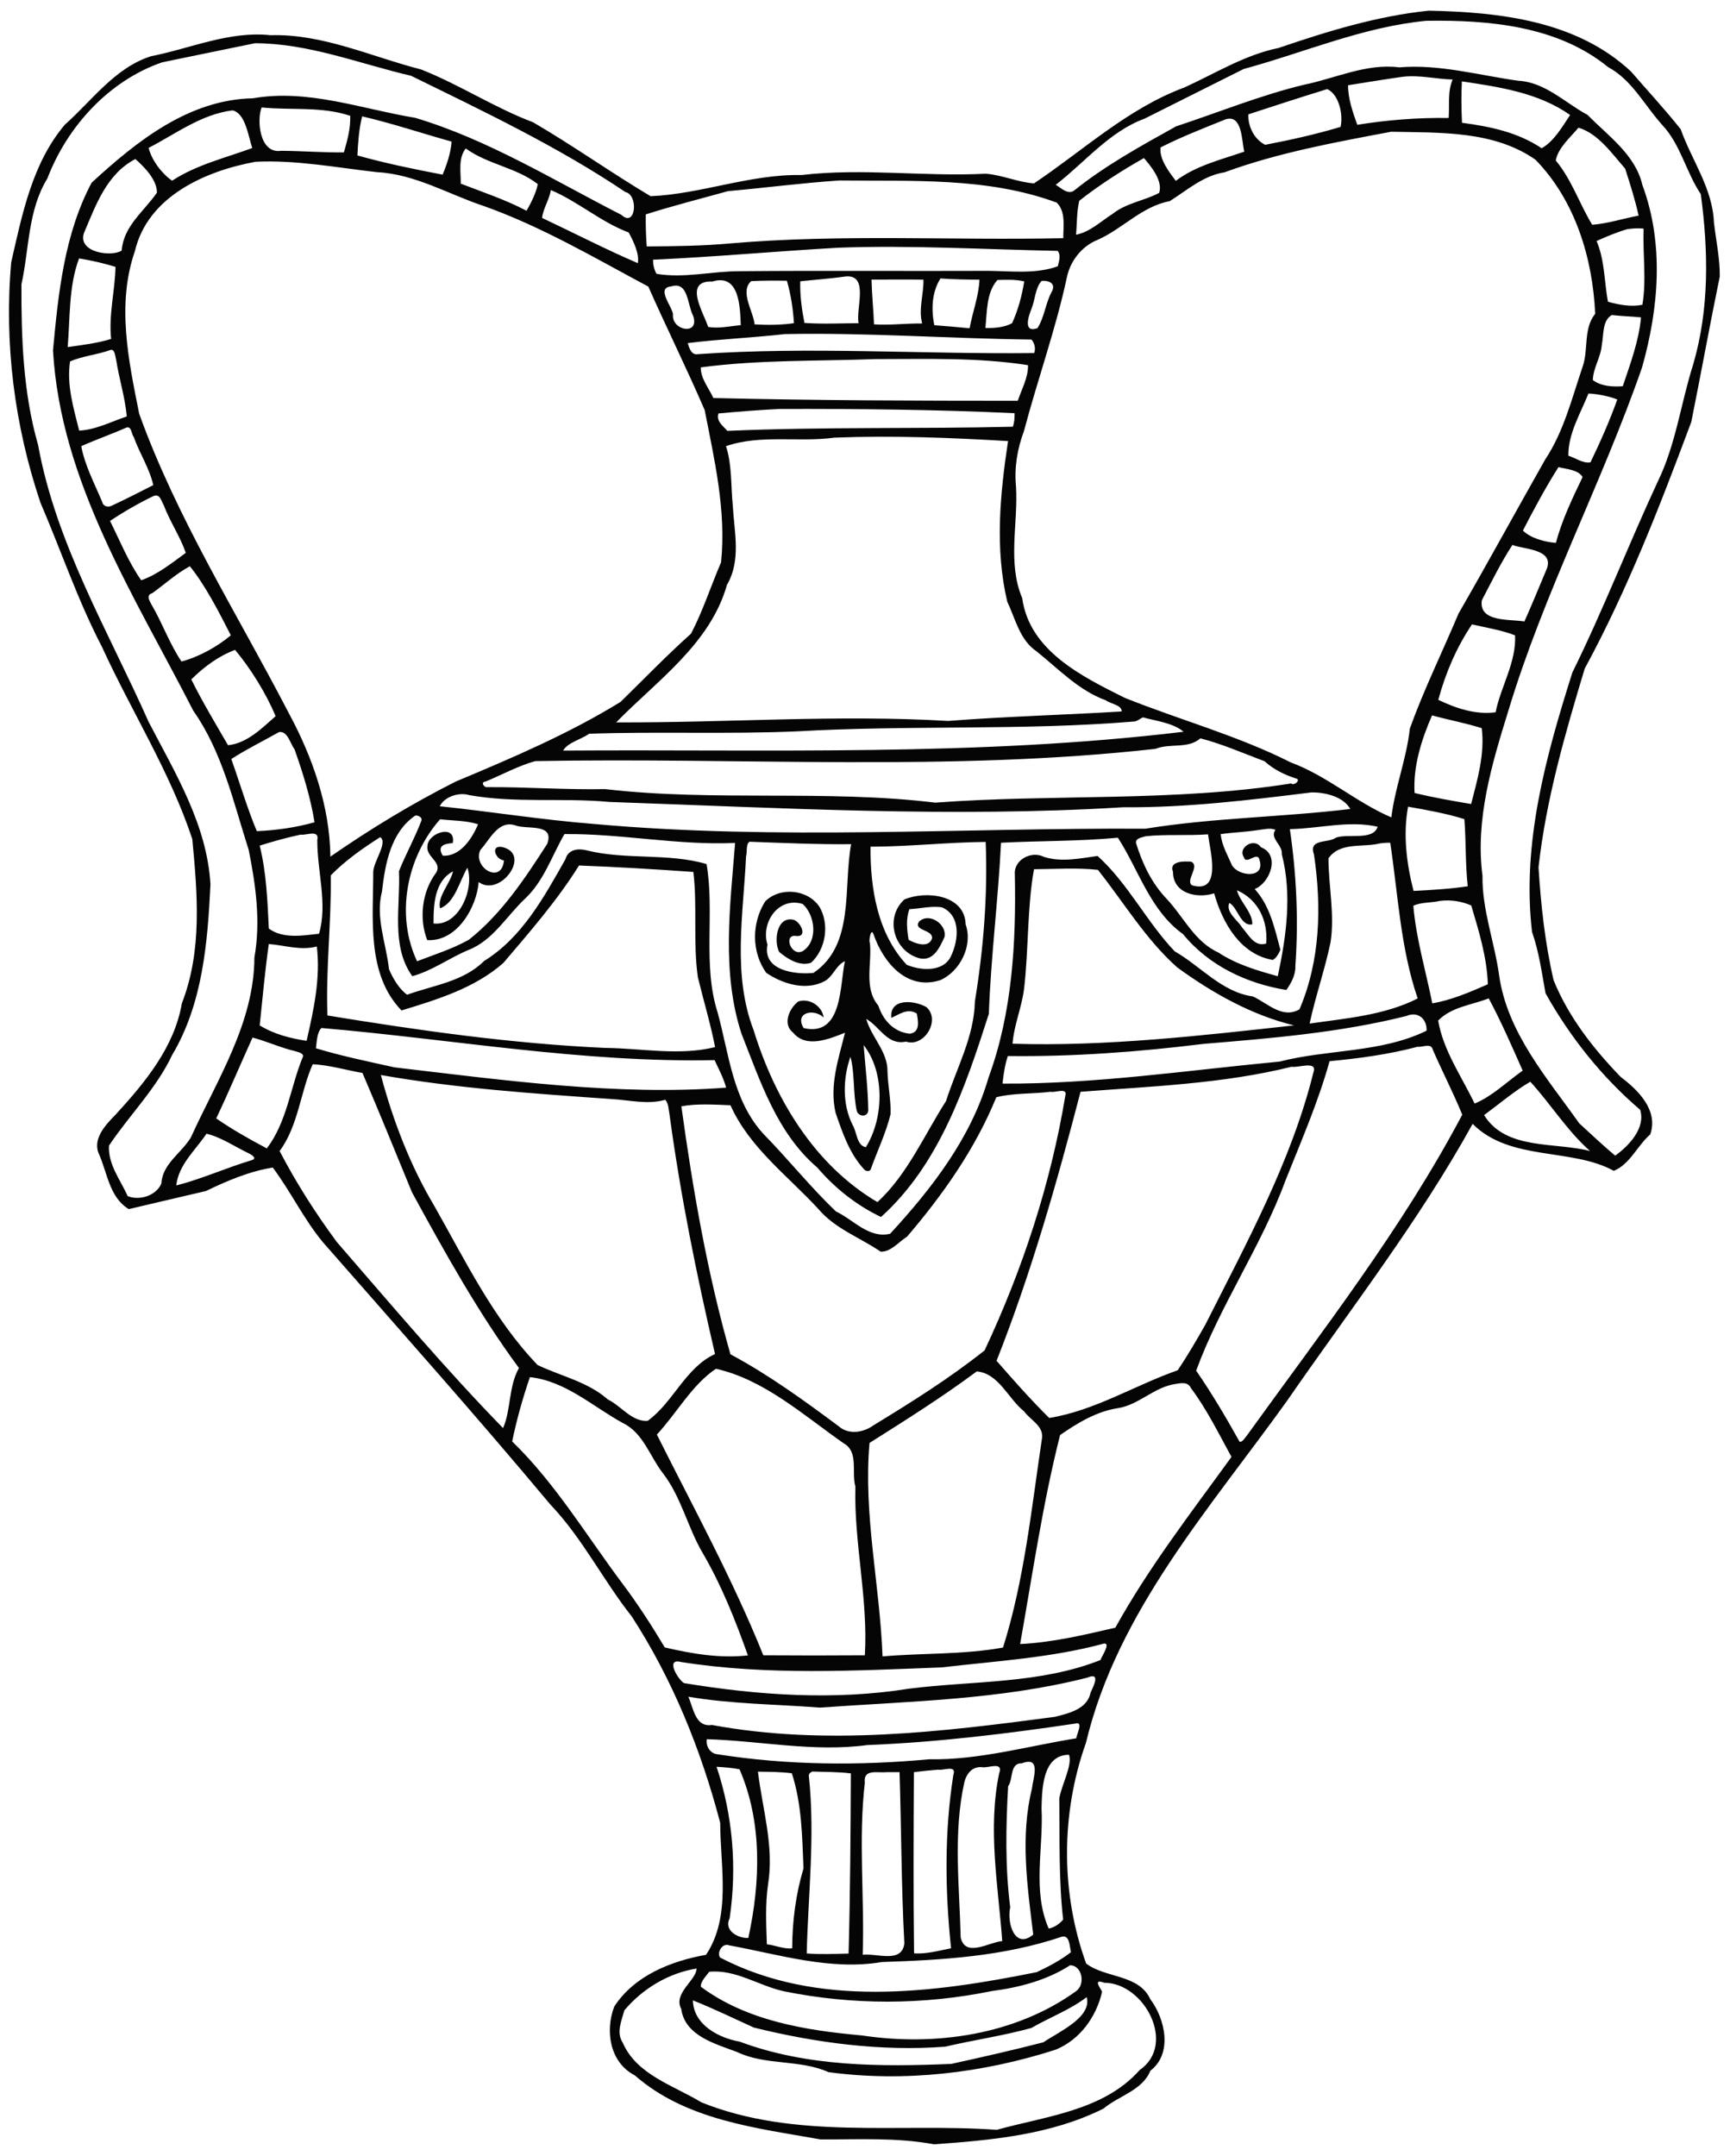 <?xml version="1.0" encoding="UTF-8" standalone="no"?>
<svg xmlns:rdf="http://www.w3.org/1999/02/22-rdf-syntax-ns#" xmlns="http://www.w3.org/2000/svg" height="1727pt" width="1386pt" version="1.1" xmlns:cc="http://creativecommons.org/ns#" xmlns:dc="http://purl.org/dc/elements/1.1/" viewBox="0 0 1386 1727">
<path opacity=".98" d="m1144.6 8.55c56.8 1.15 118.6 8.02 162.1 48.75 13.3 15.37 27.2 30.32 39.8 46.21 8.8 24.79 25.5 47.31 26.6 74.32 1.6 14.55 4.9 29.03 4.7 43.72-8 38.7-15 77.66-22.8 116.39-25.1 67.24-51.1 134.42-85.4 197.62-15.7 52.13-31 104.84-37 159.15 1.9 30.38 5.2 60.84 12.1 90.53 12.1 29.58 31.7 54.56 53.7 77.37 14.1 10.59 30.4 26.81 23.7 46.07-10.3 8.9-16.3 23.96-29.2 29.16-33.9-18.65-83-7.44-113.1-37.61-42.6 77.29-98.2 148.77-148.7 221.87-61.54 86-135.89 168.5-161.08 273.9-20.18 56.6-20.31 120.2 0.15 176.8 15.37 11.8 42.18 8.4 51.43 28.6 11.93 15.8 18.07 43.6-0.03 57.3-6.12 15.6-25.23 20-37.54 30.3-41.99 21-89.52 25.3-135.71 28.6-30.03-5.6-60.51-3.8-90.82-3.9-51.61-9.2-107.79-15.3-148.89-51.3-20.19-10.4-23.91-35.7-16.52-55.1 16.13-24.9 45.57-36.5 73.56-41.5 20.45-30.8 11.37-70.9 11.35-105.7-15.24-58.1-38-114.6-70.86-165.3-22.95-29-39.57-62.8-65.26-89.7-59.36-71.1-121.04-140.2-182.05-209.92-15.48-18.56-25.86-40.7-40.3-59.96-18.76 3-36.54 10.6-53.58 18.81-20.6 4.71-41.19 9.7-61.77 14.48-15.69-9.41-17.22-29.5-24.14-44.68-4.93-11.95 5.92-23.24 13.69-31.13 23.36-25.51 46.93-53.8 52.95-88.99 16.42-42.06 12.53-87.75 8.37-131.64-17.86-53.91-48.76-102.3-72.31-153.81-19.41-37.26-32.8-77.13-49.35-115.65-20.81-61.78-29.18-127.59-23.41-192.59 8.85-38.56 16.78-79.12 42.94-110.12 21.91-19.41 40.14-45.72 69.19-54.89 31.78-6.25 62.62-20.35 95.61-16.81 41.93-1.21 80.61 17.19 120.63 27.44 30.78 12.11 58.69 30.62 89.71 42.3 31.99 18.63 62.46 40.36 94.17 59.23 40.47-1.72 79.85-17.79 120.87-16.96 49.1-5.77 98.51 1.48 147.71-1.07 13.14 1.05 25.44 6.75 38.56 7.77 39.67-26.55 75.21-60.07 120.65-76.9 24.78-11.32 48.33-26.09 75.38-31.6 39.2-13.38 78.8-25.56 120.2-29.86m-2 8.11c-50.7 4.89-97.6 25.4-146.2 38.6-26.47 13.21-52.91 26.53-79.38 39.76-28.41 10.46-47.8 34.98-71.21 53 4.14 2.38 9.6 8.21 14.63 4.67 25.13-20.21 53.69-35.84 81.79-51.48 34.14-11.25 67.57-24.92 102.57-33.35 25.4-5.17 49.7-17.25 76.2-13.91 32.3-2.68 63.6 6.31 95.4 10.74 21.5 1.12 37.4 17.67 55.5 27.36 16.5 16.9 38.3 31.81 43.9 56.13 17.5 47.12 13.2 98.69-0.3 146.26-32.3 92.95-78.7 180.6-107.1 274.97-13.2 42.53-26.6 87.08-20.7 132.05-0.4 27.18 9.6 52.84 13.3 79.6 6.5 46.08 38.3 82.12 64.2 118.72 9.5 8.68 19.1 17.77 28.8 25.91 11-7.83 24.6-22.25 20-36.76-30.7-26.25-56.2-58.27-75.8-93.35-3-16.49-5.2-33.17-10.8-49.07-8.3-71 11.1-140.8 32.3-207.82 24.7-50.03 44.8-102.1 68.3-152.68 14.6-29.75 18.6-63.07 28.6-94.42 12.9-44.43 12.1-90.69 6-136.08-11.8-17.6-16.1-39.54-30.8-55.32-14.3-15.74-24.2-36.11-43.5-46.46-40.5-33.07-95.5-37.82-145.7-37.07m-938.36 17.97c-24.72 5.16-49.57 10.07-74.3 15.28-42.63 14.67-76.12 51.41-91.98 93.04-15.76 25.54-14.5 56.47-20.8 84.92-0.11 43.22 1.35 86.82 13.37 128.61 14.36 79.07 56.22 148.99 88.44 221.54 21.51 41.4 46.91 82.65 49.64 130.44-2.28 46.6-6.21 95.45-30.65 136.51-12.68 26.96-34.24 48.16-50.65 72.67-0.85 15.12 9.14 27.37 15 40.45 9.29 3.8 22.83-0.24 26.98-10.1 0.81-15.9 16.28-24.44 23.71-37.05 21.01-46.3 50.6-91.48 50.82-144.07 5.12-28.67 1.11-57.85-4.58-86.09-12.23-38.17-21.01-78.24-44.44-111.59-46.86-91.66-106.26-182.8-112.34-288.51 4.26-45.89 9.1-93.24 30.94-134.32 35.97-33.12 77.9-66.67 129.26-67.62 44-7.71 86.97 8.56 129.96 15.63 58.62 17.53 111.06 50.1 165.2 77.74 11.58 10.74 13.95-15.96 3.17-18.31-54.02-36.33-113.25-64.45-171.69-93.1-41.52-9.7-81.82-25.97-125.06-26.07m919.36 26.9c-14.5 2.01-29.1 4.51-43.6 6.76 0 10.93 3.8 21.53 7.4 31.68 24.3-3.93 48.7-5.81 73.2-5.45 0.8-10.35-1-21.12 3.2-30.82-13.4-0.34-26.7-3.84-40.2-2.17m47.6 3.66c-0.6 11.03-0.4 22.13 0.1 33.16 22.5 2.98 44.7 7.58 63.8 20.4 9.8-5.43 16.5-17.15 22.8-26.64-25.3-17.87-56.9-22.47-86.7-26.92m-107.9 6.19c-21.2 6.51-42.2 13.36-63.2 20.23-0.28 9.76 4.6 19.86 13.5 24.39 20.3-3.9 40.7-8.41 60.4-14.35 2.3-9.66-1.3-26.17-10.7-30.27m-853.68 14.7c-3.86 9.15-2.19 37.48 15.71 34.71 16.73 0.14 33.44 1.45 50.17 1.29 2.76-9.44 5.44-19.34 5.08-29.3-22.68-7.69-47.44-4.33-70.96-6.7m-23.25 2.32c-25.05 3.08-45.49 18.8-67.29 30.06 2.56 10.22 10.77 20.73 18.79 26.28 19.94-12.97 43.4-18.44 64.24-26.18-3.16-9.08-5.29-27.67-15.74-30.16m103.77 4.81c-2.49 9.77-3.29 20.94-3.8 31.3 22.39 6.29 45.42 11.03 68.26 15.37 3.53-8.42 6.51-17.29 7.22-26.44-23.89-6.67-47.58-14.63-71.68-20.23m691.75 2.4c-17.45 7.03-35.38 14.01-52.03 22.46-1.33 9.45 6.93 19.83 12.13 26.79 16.29-12.23 35.96-16.85 54.87-23.38-2.14-8.34-1.39-30.19-14.97-25.87m282.71 6.68c-6.6 7.9-16.2 15.95-18.2 26.26 12.8 15.32 18.9 34.6 29.2 51.48 12.6-0.93 24.8-5.01 37.2-7.31-2.8-12.64-6.8-25.29-10.8-37.66-10.6-12.07-21.7-28.17-37.4-32.77m-150.1 3.25c-44.9 8.47-90.4 16.71-133.48 32.5-17.04 2.61-29.95 14.36-43.93 23.12-22.22 4.08-37.68 22.15-57.89 31.05-12.38 4.95-21.63 16.66-24.39 29.65-8.97 41.84-23.54 82.14-34.46 123.47-5.35 14.25-7.85 29.35-6.35 44.59 1.74 29.58-7 60.94 4.96 89.19 5.84 42.22 47.92 62.76 82.1 79.84 44.2 17.75 90.58 30.26 133.14 51.79 28.9 10.65 52.7 32.17 80.5 43.99 2.9-24.19 12.2-46.94 14.8-71.14 11.3-31.36 26.1-61.38 39-92.09 23.6-40.91 46.2-82.4 69.5-123.51 14.9-22.51 21.3-48.89 29.9-74.14 4.9-13.88 0.4-30.48 10.1-42.52-2-44.67-16.1-90.91-47.9-123.44-33.5-23.39-76.5-21.51-115.6-22.35m-741.35 13.39c-6.25 7.88-3.88 18.93-4 28.18 17.71 6.84 35.92 12.88 52.72 21.72 3.41-6.11 7.62-14.08 8.98-21.35-17.04-13.29-40.03-15.71-57.7-28.55m543.33 7.68c-17.99 10.21-35.58 21.43-51.83 34.24-2.1 8.84-1.74 18.15-2.57 27.17 11.22-2.16 19.87-10.74 29.24-16.66 10.9-8.77 25.3-10.44 37.37-16.86 3.17-10.13-7.21-21.93-12.21-27.89m-808.03 0.79c-23.1 12.07-31.62 36.83-41.22 59.36-5.08 15.77 22.55 19.2 30.3 13.92 1.41-19.67 17.81-31.27 28.2-46.35 0.11-10.44-10.46-20.92-17.28-26.93m96.3 2.18c-40.31 7.35-86.31 27.8-96.63 71.44-14.83 42.82-5.17 87.47 3.39 130.4 30.34 84.2 78.61 160.21 119.66 239.41 19.13 35.35 33.06 74.92 33.53 115.34 32-22.22 65.54-42.54 100.35-60.11 45.13-18.91 90.43-38.16 132.14-63.85 18.7-18.33 36.94-37.19 56.44-54.65 9.55-18.28 15.9-38.19 24.06-57.17 4.22-41.26-5.25-81.75-13.13-121.92-14.33-33.25-30.55-65.82-45.14-98.89-42.98-23.01-85.41-48.01-131.53-64.46-28.49-9.4-55.24-25.65-85.79-27.21-32.33-3.63-64.74-9.91-97.35-8.33m467.83 14.98c-29.88 1.98-59.59 5.89-89.4 8.56-21.94 6.11-44.09 11.69-65.8 18.61-0.17 8.56 0.13 17.12 0.76 25.66 22.31-0.15 44.63-0.37 66.87-2.41 88.72-7.66 177.9-2.27 266.83-4.2 0.01-9.27 2.15-21.44-5.28-28.5-55.49-20.51-115.88-17.01-173.98-17.72m-231.28 7.67c-1.15 7.79-6.14 14.58-6.99 22.34 25.51 12.02 50.89 25.14 76.67 36.22 1.42-7.03-3.29-17.37-7.31-24.57-22.27-8.34-40.76-24.92-62.37-33.99m862.5 31.29c-8.4 2.47-16.7 5.93-24.7 9.52 6.6 15.44 6.1 32.38 9.1 48.63 8.9 2.52 18.5 4.29 27.6 2.46 3.4-19.89 0.2-40.79 1-60.98-4.3-0.58-8.7-0.13-13 0.37m-632.35 14.91c-49.45 2.79-98.76 7.37-148.24 9.58-0.06 3.91 0.8 7.9 2.76 11.31 22 3.75 44.17-2.07 66.28-2.08 66.59-0.59 133.19-0.02 199.79-0.29 18.39 0.19 37.73 2.7 55.42-3.66 0.89-3.95 2.72-8.87-0.1-12.34-58.64-1.12-117.25-4.71-175.91-2.52m-608.12 8.56c-8.45 22.67-7.07 47.32-9.12 71.04 11.62-1.7 23.57-3.05 34.81-6.54-2.07-19.48 3.12-38.46 3.51-57.74-9.53-2.93-19.37-5.15-29.2-6.76m614.83 14.39c-12.3 1.75-24.7 2.62-37.04 3.94-0.3 11.15 1.21 22.42 3.37 33.35 14.39 1 28.92 0.27 43.36 0.2-2.34-11.52 8.4-38.41-9.69-37.49m75.29 1.66c-7.01 11.18-7.44 24.79-4.94 37.44 9.42 0.7 18.87 1.54 28.28 2.46 2.37-13 7.33-25.65 7.92-38.91-10.44-0.08-20.86-0.24-31.26-0.99m-55.23 0.91c0.27 11.97 1.54 23.89 2.01 35.85 12.83 0.81 25.7-0.85 38.55-0.7-3.05-11.59 1.3-23.31 1.04-35.08-13.87-0.26-27.74-0.03-41.6-0.07m100.87 0.32c-9.06 10.24-8.23 25.58-9.65 38.45 7.06 0.2 15.21-0.44 21.39-3.85 4.8-10.47 7.9-22.15 9.75-33.48-7.02-1.65-14.36-1.34-21.49-1.12m-228.26 1.22c-23.73-0.95-7.21 24.73-3.53 36.29 7.89 1.7 17.57-0.61 26.17-1.32-0.57-13.99-0.84-41.67-22.64-34.97m31.02-0.32c-9.41 8.24 1.71 24.23 2.69 34.66 10.48 0.62 21.09 0.53 31.51-0.97-0.69-11.46-2.45-22.94-5.63-33.97-9.53-0.2-19.06-0.17-28.57 0.28m232.56-0.15c-5.19 6.14-5.06 15.06-8.03 22.34-2.39 5.85-7.02 19.63 4.76 15.52 5.55-8.67 6.41-19.51 11.16-28.67 3.89-6.32-0.65-9.8-7.89-9.19m-296.8 4.43c-12.25 1.11 0.84 15.86 1.56 22.28-1.42 13.2 21.68 17.39 16.13 1.2-4.72-8.75-3.7-28-17.69-23.48m753.69 22.89c-7.8 4.49-6.4 16.07-8 23.83-0.7 9.89-6.9 18.35-7.2 28.24 6.8 5.12 15.8 5.49 24 4.97 6-18.04 12.9-36.11 14.6-55.16-7.8-0.83-15.6-0.93-23.4-1.88m-662.62 15.27c-25.85 2.96-51.93 3.96-77.72 7.22 1.16 3.69 2.88 9.73 7.86 8.88 89.82-6.32 179.81 0.13 269.71-0.9 1.38-3.66 0.32-7.92-2.14-10.83-65.92-0.75-131.82-5.69-197.71-4.37m-540.37 12.78c-10.5 3.8-21.98 4.69-32.19 9.12-2.85 18.77 2.83 37.39 7.3 55.4 13.27-0.61 25.67-7.18 38.14-11.34-1.35-15.35-6.17-30.21-8.52-45.44-0.66-1.98-0.87-9.13-4.73-7.74m613.29 7.24c-46.74 1.71-93.76 0.46-140.18 6.65-0.05 9.08 6.48 16.58 10.1 24.53 81.23 2.01 162.59 2.17 243.88 2.2 3.05-9.25 8.46-18.58 8.19-28.5-40.16-6.35-81.4-4.84-121.99-4.88m571 27.56c-6.4 16.08-16.3 32.09-16.1 49.82 5.5 1.73 11.9 6.4 17.7 5.32 7.9-16.37 15.4-33.25 21.5-50.34-6.3-2.54-15.3-4.38-23.1-4.8m-648 12.38c-16.36 0.8-32.69 2.1-49 3.6-2.09 6.07 3.77 10.12 7.16 13.96 76.17-3.36 152.45-1.49 228.65-3.33 1.33-3.43 1.43-7.2 1.42-10.82-62.68-2.98-125.53-3.56-188.23-3.41m-523.28 14.9c-11.91 5.28-24.35 9.61-36.23 14.92 2.93 15.63 10.72 30.07 16.81 44.68 0.83 3.79 4.97 4.51 7.93 2.85 11.1-5.21 22.08-10.74 32.98-16.36-3.06-13.51-11.08-25.55-15.7-38.65-1.88-2.15-1.65-8.79-5.79-7.44m567.26 8.08c-28.68 3.92-59.5-2.74-86.95 6.84 4.85 14.7 3.89 31.77 5.44 47.5 1.16 21.3 6.86 43.89-4.64 63.53-13.41 47.39-56.08 76.74-88.79 110.21 88.61 0.37 177.38-6.36 265.93-1.16 46.28-3.62 92.71-4.76 139.03-7.6 0.38-5.17-9.06-6.12-12.67-8.93-21.81-7.91-37.86-25.12-55.56-39.28-13.39-9.01-16.87-25.99-23.39-39.7-10.01-42.26-5.8-86.21 0.63-128.66-46.27-2.73-92.67-4.57-139.03-2.75m580.02 23.61c-10.4 16.36-19.6 33.59-28.5 50.8 6.2 6.19 17.4 9.13 26.4 9.91 4.9-18.43 13.2-35.61 21.4-52.76-3.5-5.96-13-6.29-19.3-7.95m-1126 23.36c-11.83 5.71-23.87 12.67-34.45 19.75 7.85 15.7 14.7 32.87 24.99 47.52 13.2-4.63 24.54-13.81 35.72-21.97-4.59-13.17-12.67-24.96-17.62-38.04-2.07-3.3-2.96-9.97-8.64-7.26m1089.1 38.97c-9.2 14.06-16.7 29.44-24.5 44.32-2.7 17.79 22.5 14.99 34.1 16.98 6.3-14.07 12.1-28.4 18.1-42.64 5.4-15.56-19.1-15.11-27.7-18.66m-1059.6 17.07c-10.89 5.88-20.11 14.39-30.15 21.59-5.04 1.39-2.27 5.93-0.82 8.65 8.84 14.94 14.6 31.74 24.29 46.07 14.19-3.8 28.49-11.81 39.52-20.97-9.45-18.63-20.79-40.6-32.84-55.34m1027.2 46.56c-12.4 18.37-21.3 39.26-27 60.46 14.3 6.77 29.8 12.1 45.9 9.94 4.2-20.75 16.7-40.07 15.6-61.63-11.1-4.3-23-6.06-34.5-8.77m-990.96 20.44c-13.35 4.96-25.02 13.71-35.08 23.66 8.92 17.99 19.38 35.28 29.42 52.69 15.28-1.5 27.12-13.63 38.13-23.24-7.7-18.59-20.43-38.77-32.47-53.11m958.96 52.46c-8.4 19.25-15.3 40.81-14 62.14 14.9 3.66 30.2 6.28 45.3 8.85 5.1-19.57 11.1-40.34 8.5-60.76-13.1-4.15-26.6-6.59-39.8-10.23m-231.67 1.57c-2.08 1.05-3.94 2.57-6.18 3.27-90.35 7.56-181.15 2.73-271.63 7.99-55.23 2.32-110.63-0.02-165.79 1.87-6.47 4.59-17.24 7.03-20.86 13.49 165.69-1.14 332.23 4.76 497.05-15.08-8.36-7.14-22.24-8.65-32.59-11.54m-692.11 11.83c-12.71 7.15-25.92 13.65-38.22 21.56 6.89 19.21 12.56 38.93 20.46 57.77 15.52-0.68 31.34-2.9 46.24-7.12-3.22-19.88-9.32-39.52-16.05-58.5-3.49-4.47-5.52-14.95-12.43-13.71m738.19 5c-9.9 8.7-24.32 3.66-35.92 8.4-164.98 18.46-331.39 6.71-496.95 9.82-13.86 3.85-26.64 10.96-39.92 16.42-4.18 0.3-1.06 5.02 1.54 4.44 31.46-0.2 62.86 2.2 94.32 1.57 87.82 10.2 176.61 0.18 264.5 10.84 94.86-7.05 190.9-0.43 285.12-15.36 2.4 2.18 8.1-3.01 4-3.96-9.3-2.94-18-7.25-25.3-13.83-16.93-6.36-34.17-13.96-51.39-18.34m88.89 43.31c-50 6.22-100.4 12.31-150.97 11.89-137.19 8.42-274.46 0.48-411.62-4.27-37.25-3.5-75.02 1.18-112.08-5.47-8.52-2.56-20 1.43-23.57 8.93 41.2 4.32 82.39 10.96 123.58 14.19 146.76 13.26 294.46 3.01 441.66 3.8 54.31-8.79 109.6-9.23 164.2-15.8-5.6-9.93-20.1-13.43-31.2-13.27m77.5 11.42c-4.2 22.35-1.1 46.4 4.4 67.5 14.4-0.79 29.1-1.55 43.4-3.75-2-17.85-1.3-36.07-2.7-53.77-14.6-4.61-30-7.27-45.1-9.98m-795.61 7.24c-19.59 13.67-23.89 38.64-26.45 60.65-5.43 20.93 3.33 41.44 5.59 62.14 3.08 7.56 8.21 15.96 14.5 20.62 21.08-7.65 45.11-10.47 61.67-27.01 30.46-18.79 48.16-51.35 65.26-81.65 2.18-7.79 10.08-8.74 16.73-7.07 31.38 7.96 65.55 1.96 96.29 11.05 6.68 39.1-3.39 80.55 8.87 118.93 9.13 33.32 12.07 69.96 36.26 96.76 19.97 20.38 37.9 42.85 58.48 62.54 14 6.58 26.52 21.99 43.45 17.9 33.46-36.33 64.9-76.86 78.88-125.24 19-51.73 22.11-107.96 21.03-162.59-0.98-11.65 13.22-19.26 23.33-14.05 14.24 4.45 28.92 1.18 42.96-0.75 24.26 21.84 39.24 52.74 61.73 76.36 20.91 11.95 37.77 32.72 62.73 36.18 11.8 5.46 23.6 18.23 37.3 10.32 16.7-39.03 17.8-82.53 11.6-124.07-4.6-12.86 11.2-8.8 17.5-13.38 9.4-3.66 30 2.66 33.5-8.81-23.1-5.27-46.9 1.52-70.3 1.91 5.3 36.16 7 72.93 4.4 109.6 0.3 7.16-3.3 13.59-7.2 19.26-31.68-5.12-62.26-19.56-82.82-44.77-26.32-18.85-35.33-51.18-52.18-77.21-31.08 2.93-62.51 2.44-93.62 4.03-2.15 44.42-8.12 91.44-9.75 137.07-18.79 58.52-39.62 120.63-86.4 162.71-19.53-9.32-36.92-23.07-51.04-39.61-32.32-27.59-45.63-69.03-60.75-107.25-16.07-49.36-9.08-102.06-5.1-152.77-45.62 2.09-91.28-7.56-136.71-7.09-10.1 17.36-16.46 37.55-31.48 51.65-14.94 14.01-25.75 33.58-45.71 41.3-15.14 6.35-28.8 16.56-44.72 20.87-17.37-24.15-9.34-56.4-10.69-84.08 5.39-13.58 12.69-26.53 17.89-40.26 1.32-2.75-2.81-4.94-5.03-4.19m20.11 2.87c-26.8 30.36-35.93 76.58-18.46 113.72 13.96-5.4 28.48-9.93 41.55-17.28 26.18-20.71 44.81-48.93 62.67-76.67 6.4-17.12-16.65-11.27-25.61-14.95-13.6-4.35-20.32 11.49-27.94 19.81-6.36 13.97 17.13 28.13 18.96 8.26-6.27-0.3-11.24-11.71-2.16-10.81 25.38 4.92-0.75 40.97-18.11 28.19-1.56 20-17.18 47.92-41.21 46.5-6.69-16.96-4.34-38.76 7.03-53.86 5.41-8.64-8.07-12.63-6.87-21.23-0.12-10.75 23.18-18.49 20.28-2.63-6.77 0.56-12.74 1.98-8.06 10.06 13.98 1.06 23.7-13.91 28.34-25.16-9.8-3.03-20.28-2.82-30.41-3.95m655.4 8.6c-9.93 1.6-20.06 1.88-30.01 3.27 0.77 8.84 5.52 16.78 8.95 24.82 5.07 9.08 26.86 11.16 22.16-3.97-1.6-7.96-10.7 4.61-12.64-2.53-4.95-7.58 8.44-15.83 13.74-7.81 16 6.18 7.1 28.87-5 33.47 12.2 13.28 16 31.52 20.6 48.68-1.3 3.05-3.4 6.8-6.1 8.13-26.14-4.47-40.42-29.94-46.96-53.36-13.58 4.42-33.02 0.3-32.98-17.25-3.44-8.68 8.95-8.54 14.46-8.11 7.7 3.33-5.02 15.25 0.86 18.97 24.22 6.97 14.35-27.79 12.74-40.86-16.59 1.22-33.29-0.18-49.81 1.5-2.92 0.94-9.08 1.6-7.72 5.96 5.02 16.04 12.36 31.55 24.07 43.88 13.81 14.54 22.56 34.62 41.69 43.28 14.4 9.55 31.25 14.49 47.65 19.02 6.8-31.82 11.6-65.61 3.2-97.75 0.9-7.46-9.9-12.43-5.1-19.51-4.4-1.86-9.3-0.22-13.8 0.17m-767.26 3.71c-11 2.37-21.98 5.38-32.68 8.78 5.39 21.78 6.24 44 7.3 66.41 11.31 8.46 27.55 5.57 40.21 4.17 7.09-23.8-1.56-50.29-1.36-75.1 1.83-8.74-9.25-3.44-13.47-4.26m63.86 1.99c-13.96 8.87-28 18.76-39.58 30.58 0.51 37.46-4.06 74.82-2.7 112.25 73.2 11.98 147.15 22.54 222.34 25.98 29.31 0.28 59.29 6.49 88.23-0.63-3.63-18.8-9.26-37.27-13.78-55.9-4-27.97-0.31-56.39-3.61-84.41-30.51-2.17-61.07-4.01-91.63-5.16-17.47 28.03-39.2 52.9-60.57 78.01-22.93 20.28-53.39 29.45-81.63 38.1-28.27-29.19-22.6-74.14-22.63-111.12 0.32-8.45 11.93-23.58 5.56-27.7m295.93 3.68c-3.16 1.79-1.75 8.41-2.81 11.62-2.15 46.22-11.08 94.93 6.08 139.38 16.87 54.79 48.67 107.91 99.19 137.66 24.07-22.23 37.43-53.65 54.94-80.98 8.41-26.42 22.55-51.5 23.11-79.82 6.92-42.2 10.34-84.95 8.65-127.72-30.7 0.29-61.49 3.78-92.28 3.82-0.16 33.23 5.42 69.25 29 94.58 11.32 4.82 29.63 6.03 35.54-7.06 5.98-12.51 8.13-32.13-7.14-38.89-8.63-1.44-17.51 1.05-26.2 1.4-2.99 7.74-1.98 16.56-0.66 24.55 5.2 3 16.11 6.97 18.75-1.1 0.94-7.24-15.28-6.07-10.44-13.4 8.06-7.87 22.58 2.16 20.48 12.21-3.77 8.08-8.55 19.32-19.57 17.23-20.82-5.08-28.9-32.28-12.64-47.25 17.16-7.27 48.46-3.96 49.11 19.96 5.94 17.01-4.39 37.42-20.03 44.57-26.98 8.93-45.91-14.07-53.71-36.44-2.16-6.5-4.11 5.85-2.98 6.59 1.82 16.68-5.15 36.25 6.76 50.33 3.8 11.71 12.27 21.09 25.08 22.53 8.71-1.1 6.78-9.92 5.78-16.14-7.49-4.7-13.85 0.61-20.44 3.45-1.64-16.18 18.74-14.1 28.15-8.59 11.66 10.48-1.96 32.42-16.37 27.62-15.08 3.21-21.04-12.12-31.87-18.18 4.02 14.55 17.18 26.06 17 41.87 0.29 11.54 2.92 23.01 2.45 34.56-3.75 15.21-10.67 29.39-15.9 44.12-0.86 1.87-4.02 1.56-5.17 0.03-11.82-12.63-17.4-29.37-22.95-45.37-5.08-22.07 2.33-43.14 7.54-64.16-12.46 4.94-31.05 12.77-41.51-0.01-8.82-6.75-3.16-19.56 4.08-25.03 8.81-2.95 19.15 3.58 20.3 12.84-7.8-7.54-23.54-4.03-16.03 8.47 31.4 7.27 28.86-34.26 33.08-53.55-7.1 3.07-9.37 12.17-16.1 15.89-14.94 8.11-33.7 2.39-46.97-6.63-11.89-16.82-11.67-39.8-0.84-57.12 11.9-11.96 34.21-9.84 43.6 4.41 8.02 13.82 5.16 33.64-6.76 44.65-9.13 3.23-18.8-2.97-25.6-8.63-4.36-8.57-2.17-28.18 10.9-25.91 5.79 0.88 12.32 13.7 3.2 13.2-11.41-2.26-4.54 17.08 4.8 12.04 12.59-8.04 9.91-28.84-0.04-37.74-19.53-6.06-33.78 15.05-28.22 32.58-4.24 20.91 22.49 24.13 36.8 22.64 33.39-22.41 23.72-68.77 30.23-103.13-27.15 0.28-54.26-0.98-81.37-1.95m505.07 1.3c-13.6 3.54-32-1.41-41.3 12 0.1 22.37 5.1 44.85 1.7 67.2-4.6 21.95-12.1 43.35-16.8 65.16 29.2-4.24 60-6.63 86.6-20.13-13.8-40.14-15.7-83.02-22-124.7-2.7-0.13-5.7 0.14-8.2 0.47m-731.16 19.51c-6.34 10.81-10.06 28.2-21.88 32.53-2.36-9.41 8.18-19.85 10.38-29.61-14.96 7.86-15.66 26.96-15.59 41.78 20.99 2.16 32.8-28.75 27.09-44.7m453.96 1.22c-5.46 29.88-4.28 63.86-7.89 95.22-1.79 15.11-8.12 29.34-9.31 44.54 74.84 2.4 153.1-6.7 225.5-14.68-33.8-8.19-65.25-25.83-93.57-46.45-25.27-22.51-42.67-51.88-63.54-78.15-16.93-1.79-34.17-0.61-51.19-0.48m162.57 16.84c2.52 9.54 12.53 17.53 12.33 27.28-9.41 2.12-11.85-14.1-18.46-17.1-3 7.48 6.68 13.63 10.25 19.61 5.21 5.8 9.91 15.88 19.31 12.89 1.6-18.06-6.2-35.15-23.43-42.68m162.83 8.5c-7 1.64-15.7 1.03-21.5 3.93 2.2 26.3 10 52.17 15.2 78.15 15.3-2.58 30.2-9 44.5-15.28-0.7-21.54-7.2-42.63-13.3-63.09-7.5-3.37-16.6-4.77-24.9-3.71m-938.46 34.56c-3.02 21.65-5.03 43.44-7.27 65.19 11.29 7 24.55 10.39 37.57 12.36 5.68-24.83 11.21-49.87 8.2-75.56-13.14 3.41-25.54-0.96-38.5-1.99m977.36 43.54c-13.7 5.4-29.7 6.72-40.5 17.77 4.1 24.07 18.8 44.79 29.2 66.49 14.2-5.85 26-17.59 38.5-26.39-8.4-19.06-17.7-40.19-27.2-57.87m-65.9 14.11c-53.2 13.35-108.1 17.84-162.59 22.35-52 6.44-104.35 10.36-156.76 9.73-2.37 7.08-3.45 14.68-4.28 22.09 74.44 0.41 148.09-10.64 222.03-17.65 38.8-9.99 81-6.83 117.7-24.72 0.5-9.39-7-15.86-16.1-11.8m-869.24 9.63c-3.6 3.39-3.75 10.89-4.44 16.24 20.6 6.25 41.88 10.6 62.91 15.28 87.94 10.33 178.54 22.91 265.72 16.24-2.05-7.64-5.92-14.86-9.27-22.03-105.6 2.22-210.09-16.73-314.92-25.73m-55.21 7.66c-9.79 21.51-18.95 43.4-29.12 64.75 12.78 8.88 26.8 16.74 40.54 24.04 16.1-21.15 18.81-48.48 28.54-72.56 2.38-3.72-4.32-4.77-6.33-5.47-11.48-2.72-22.35-7.8-33.63-10.76m489.57 6.07c1.35 17.33 3.47 34.71 3.69 52.07-0.17 5.65-7.36 5.53-9.11 0.94-3.26-14.26-1.52-30.42-5.17-43.67-5.91 16.8-6.72 37.81 1.7 54.46 3.51 5.64 3.23 16.64 10.66 17.95 14.81-23.8 14.99-60.69-1.77-81.75m443.88 1.28c-23.1 6.12-46.8 9.35-70.6 11.57-9.1 32.77-22.8 64.1-35.4 95.75-19.4 52.72-52.24 99.62-71.48 152.12 12.42 18 24.05 37.7 34.89 57.1 2.81-0.2 4.08-3.4 5.73-5.1 60.26-83.7 124.26-165.57 172.56-257.03-7.2-17.59-16-34.55-23.6-52.02-1.2-5.71-8.3-1.81-12.1-2.39m-885.25 14.01c-9.75 21.76-11.53 49.28-26.52 69.54 13.19 25.36 28.85 49.94 45.95 73.01 43.52 50.18 87.08 101.78 133.04 148.88 6.38-14.2 4.36-33.4 12.76-48.1-32.1-43.4-59.5-92.7-85.76-140.84-13.12-31.86-26.05-63.83-39.62-95.5-13.24-2.31-26.36-6.3-39.85-6.99m784.25 2.02c-55.35 13.71-112.57 15.67-169.11 20.06-18.93 72.81-39.61 145.45-67.28 215.45 13.22 15.2 27.62 31.4 42.16 45.8 36.39-5.8 68.42-26.1 102.94-38.2 8.04-11.9 15.23-24.3 22.31-36.8 32.84-65.24 68.58-130.16 86.38-201.55 3.7-10.16-12.2-3.64-17.4-4.76m-729.68 6.62c9.73 36.43 23.48 72.4 42.86 104.91 24.99 44.08 47.39 90.58 82.72 127.38 18.89 9 40.21 13.4 56.3 27.6 10.58 5.1 19.37 18.1 31.92 17.1 20.42-14.7 30.19-42.6 53.93-53.5-14.78-63.4-27.73-127.34-36.47-191.93-0.83-3.93-0.55-8.57-3.44-11.74-14.01 4.14-28.93 0.14-43.24-0.58-61.76-4.37-123.59-8.49-184.58-19.24m920.88 5.37c-13.1 7.68-24.7 17.71-37 26.74 17.5 28.31 56.6 21.4 84.9 28.77-18-15.69-32.5-38.91-47.9-55.51m-384.35 8.05c-14.37 1.82-29.73 0.87-43.46 4.39-16.79 41.23-42.72 78.03-71.55 111.71-6.57 4.02-12.81 12.27-21.06 11.97-16.64-11.35-36.73-18.42-49.97-34.22-24.63-26.73-55.18-49.08-70.39-83.05-13.02-0.5-26.49-1.5-39.34 0.85 9.23 66.86 20.8 133.82 39.33 198.62 30.58 16.4 58.71 36.8 86.54 57.5 7.95 7.2 19.95 5.3 28.04-0.6 30.52-18.6 61.13-37.8 89.01-60 30.39-64.7 53.01-133.53 64.7-204.07 2.02-6.89-8.39-2.09-11.85-3.1m-676.2 33.6c-8.85 13.21-22.47 24.83-24.2 41.44 20.56-5.26 40.33-14.28 60.79-20.37 4.32-1.58-1.04-4.56-2.95-5.45-11.1-5.32-21.7-12.73-33.64-15.62m408.14 188.27c-19.39 13-31.38 35.6-47.33 52.7 29.27 58.5 60.84 116 85.27 176.8 27.11 0.2 54.25 0.2 81.36 0 2.7-45.3-8.8-89.9-7.58-135.1-3.28-11.5 2.91-27.9-9.53-34.8-32.15-22.4-63.22-50.8-102.19-59.6m208.97 2.1c-27.56 20.5-56.92 39-85.93 57.3-5.08 57.3 8.3 113.7 10.43 171 32.15-2.8 64.7-1.3 96.53-7.1 17.15-54.5 22.79-111.5 31.25-167.9 1.19-9.8-9.54-14.4-14.38-21.3-12.81-10.1-20.09-30.3-37.9-32m-358 4.6c-5.77 16.7-10.63 34.2-14.23 51.5 34.64 33.6 59.53 75.4 88.29 113.8 12.37 16.4 23.42 33.6 33.97 51.2 21.83 5.1 44.07 8.9 66.6 6.4-10.05-28.2-21.02-56-36.22-82-12.11-20.6-17.12-44.8-31.92-64-10.52-13.5-15.66-32.2-31.98-40.1-24.25-13.3-46.02-33.7-74.51-36.8m516.47 5.6c-16.72 2.7-28.51 16.5-45.13 19.2-17.35 2.6-32.59 11.9-46.61 21.6-13.94 55.1-22.08 111.6-32 167.4 25.67-1.2 51.45-7.4 76.28-13.1 26.79-48.4 60.66-92.1 93.04-136.8-10.28-18.7-19.72-38.1-32.54-55.2-2.36-5.4-8.62-3.8-13.04-3.1m-56.5 207.8c-42.41 11.5-86.56 14-130.04 19.1-69.55 2.6-139.75 6.6-208.78-4.3-13.21-3.5-2.31 14.4 2.38 16.9 59.51 9.8 120.62 14 180.48 4.4 51.16-6.4 104.59-3.7 153.09-22.9 0.87-2.9 8.46-13.7 2.87-13.2m-13.39 27.3c-69.85 17.8-142.68 18.9-214.25 24-35.13-2.7-70.65-2.8-105.42-8.7 4.03 8.9 5.53 24.7 18.79 22.6 91.03 16.9 183.98 5.6 274.86-6.5 11.19-2.8 25.99-6.2 28.6-19.4 2.16-4.8 8.54-16.8-2.58-12m-9.65 36.8c-55.22 8.2-110.84 15-166.67 17.2-42.87 5.8-85.66-3.4-128.52-4.7-0.97 5.7 2.68 11.6 8.67 12.1 55.99 8.8 112.96 9.2 169.34 4 40.05 0.7 78.74-10.5 117.95-16.8 0.16-2.9 6.07-14-0.77-11.8m-5.01 25c-21.4 0-21.63 27.7-22.04 42.8 1.68 32-7.6 66 5.75 96.4 4.49-0.9 8.66-3.7 11.56-7.2-3.62-32.1-2.7-64.7-3.09-97 1.91-11.3 10.6-26.4 7.82-35m-37.71 6.8c-10.07-0.2-6.78 12.5-11.09 18.4-1.84 32.2-2.46 64.8 1.66 96.9-2.79 12.9 3.76 34.1 18.45 21.9-4.72-38.6-10.54-78.5-1.04-116.9 0.9-8.4 7.71-26.3-7.98-20.3m-244.68 2.8c12.96 38.8 16.51 80.6 10.46 121.4-4.93 9.9 7.09 16.2 14.98 15.7 9.67-44.3 11.33-92.7-7.06-135.1-6.05-1.2-12.25-1.6-18.38-2m212.59 0.3c-7.85-0.6-12.37 5.2-14.11 12.2-9.02 40.9-3.88 82.9-2.91 124.3 3.87 16.3 22.3 3.8 33.3 2.8-3.31-44.7-11.74-89.9-2.49-134.3 3.71-10.1-9.09-3.9-13.79-5m-34.98 2c-6.52 0.5-13.01 1.2-19.5 2-0.27 48.4-0.51 96.8 0.12 145.1 9.96 0.8 19.92-2.2 29.63-4-4.84-46-5.41-93.1 1.82-138.8 2.96-8.6-8.19-3.3-12.07-4.3m-144.47 1.6c3.61 29.9 13.07 59.8 8.12 90.2-2.33 15.9-1.52 32.1-0.97 48.1 6.75 0.7 13.46 4 20.3 3.2 0.06-21.7 2.85-43.2 9.05-64-1.05-25.6-1.34-51.6-9.36-76.2-8.99-1.2-18.09-1.1-27.14-1.3m43.55-0.1c-1.59 0.7-3.24 2.1-2.72 4 5.03 47.2-0.6 94.5-1.75 141.7 11.14 0.9 22.37 0.4 33.54 0.1 1.32-48.1 1.6-96.3 1.83-144.3-10.24-1.3-20.61-1.1-30.9-1.5m59.53 0.5c-7.12 0.8-18.89-2.9-17.44 8.4-5.28 45.3-0.17 92.1-1.71 137.9 11.1-1.5 31.57 7.3 33.37-9.2-2.45-45.6-2.39-91.4-3.84-137.1h-10.38m140.13 131.9c-46.46 15.7-95.33 18.6-143.92 20.2-41.15 7-82.14-6-122.45-13.4-5.22-2.1-9.98 5.6-7.17 9.8 78.19 40.7 170.36 28.5 253.68 11.7 9.53-4.5 19.13-9.5 27.42-16-1.15-4.6-0.9-14.3-7.56-12.3m6.86 22.8c-18.15 11.8-40.52 17.8-62.44 20.6-54.97 11.3-111.97 11.4-166.92 0.2-20.05-4.4-38.58-17.7-59.73-15.6-2.41 3.4-7.13 7.9-6.69 12 36.84 27.4 84.32 35 129.02 39 58.51 8.8 122.76-0.3 171.48-35.4 7.91-5.5 4.91-20.8-4.72-20.8m-299.24 2.6c-22.59 3.7-43.22 16.1-57.85 33.5-2.21 8.3-6.66 17.8-1.34 25.8 11.16 25.9 40.79 34.3 63.07 47.9 75.15 30.2 157.78 16.4 236.61 22 39.57-11 85.6-15.3 114.52-47.9 29.82-20.6 3.74-69.8-28.36-69.9-9.35-3.4-3.3 3.8-1.76 7.2-4.59 20.1-17.69 38.4-37.18 46.4-58.52 18.8-121.04 26.2-181.98 18-23.15-10.4-50.37-5.1-73.44-16.2-17.47-6.6-41.61-12.9-44.58-34.5-6.73-12.4 12.33-23.1 12.29-32.3m312.57 22.9c-13.5 10.3-29.65 16.2-44.28 24.7-22.68 6.3-46.13 9.6-69.05 15-51.61 3.9-103.29-3-153.31-15.3-16.25-7.4-32.34-15.2-48.86-21.8 0.41 19.6 20.69 30.1 37.57 33.1 53.92 20.1 112.73 20.2 169.43 17.8 24.64-5.4 49.34-11 73.76-17.3 12.94-8.7 39.02-20.1 34.74-36.2z"/>
</svg>
